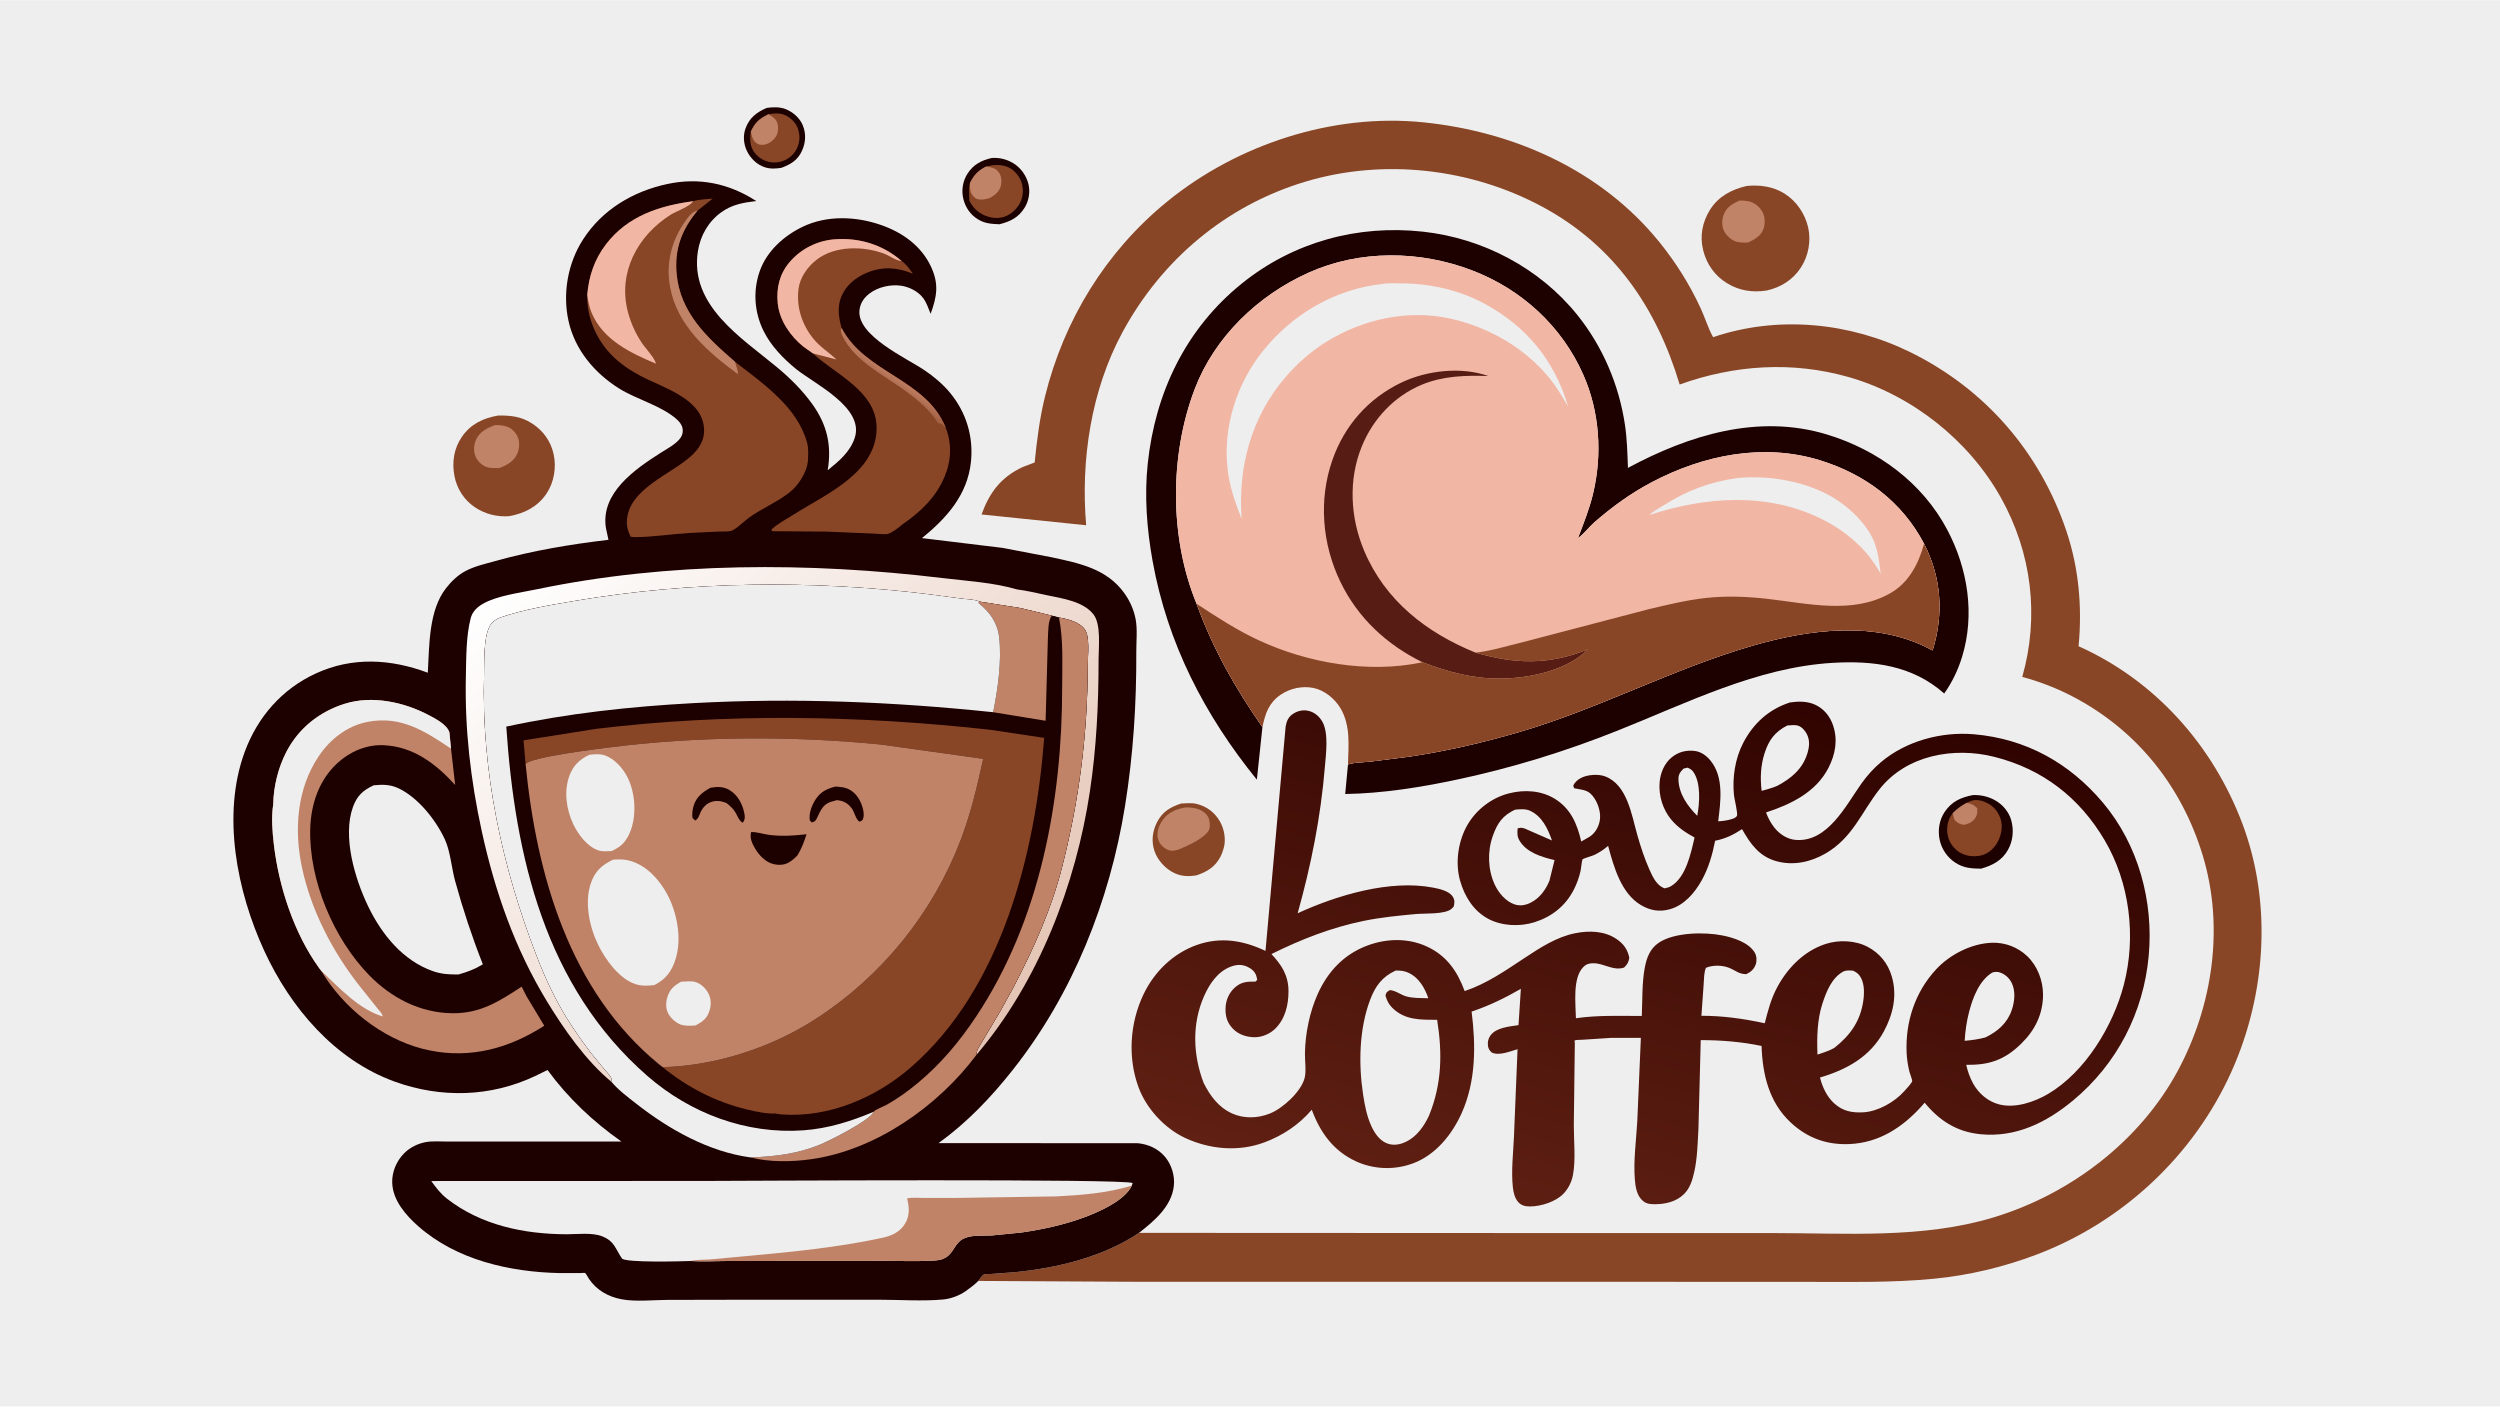 <svg version="1.1" xmlns="http://www.w3.org/2000/svg" style="display: block;" viewBox="0 0 2048 1152" width="1820" height="1024">
<defs>
	<linearGradient id="Gradient1" gradientUnits="userSpaceOnUse" x1="1419.63" y1="544.697" x2="1286.98" y2="1019.39">
		<stop class="stop0" offset="0" stop-opacity="1" stop-color="rgb(47,3,0)"/>
		<stop class="stop1" offset="1" stop-opacity="1" stop-color="rgb(96,32,19)"/>
	</linearGradient>
	<linearGradient id="Gradient2" gradientUnits="userSpaceOnUse" x1="747.536" y1="329.384" x2="752.029" y2="322.786">
		<stop class="stop0" offset="0" stop-opacity="1" stop-color="rgb(164,98,70)"/>
		<stop class="stop1" offset="1" stop-opacity="1" stop-color="rgb(186,120,93)"/>
	</linearGradient>
	<linearGradient id="Gradient3" gradientUnits="userSpaceOnUse" x1="828.527" y1="835.473" x2="456.849" y2="435.768">
		<stop class="stop0" offset="0" stop-opacity="1" stop-color="rgb(228,196,180)"/>
		<stop class="stop1" offset="1" stop-opacity="1" stop-color="rgb(255,255,255)"/>
	</linearGradient>
</defs>
<path transform="translate(0,0)" fill="rgb(238,238,238)" d="M -0 -0 L 2048 0 L 2048 1152 L -0 1152 L -0 -0 z"/>
<path transform="translate(0,0)" fill="rgb(29,0,0)" d="M 628.086 88.251 C 633.229 87.553 638.852 87.332 643.744 89.302 C 649.757 91.721 655.297 96.618 657.721 102.71 C 660.448 109.566 660.023 116.721 656.986 123.393 C 653.462 131.134 647.848 134.438 640.192 137.33 C 635.536 138.091 630.896 138.355 626.382 136.831 C 619.939 134.657 614.851 129.632 611.897 123.573 C 609.098 117.831 608.566 110.887 610.799 104.863 C 613.991 96.251 619.931 91.811 628.086 88.251 z"/>
<path transform="translate(0,0)" fill="rgb(136,70,38)" d="M 629.426 93.471 C 635.934 92.359 641.13 92.194 646.722 96.291 C 651.684 99.925 654.025 104.214 654.753 110.23 C 655.398 115.563 653.712 121.237 650.331 125.39 C 646.805 129.721 641.713 132.405 636.155 132.896 C 630.606 133.387 625.17 131.591 621 127.922 C 616.688 124.129 614.877 120.071 614.617 114.377 C 614.513 112.091 614.686 109.907 615.058 107.652 C 618.907 99.829 621.638 97.466 629.426 93.471 z"/>
<path transform="translate(0,0)" fill="rgb(192,131,103)" d="M 629.426 93.471 C 632.74 95.32 635.839 97.163 636.927 101.112 C 637.798 104.276 637.463 108.732 635.755 111.525 C 633.642 114.981 630.029 117.663 626.047 118.369 C 623.927 118.745 621.855 118.54 620.015 117.331 C 617.32 115.561 616.147 112.598 615.499 109.592 L 615.058 107.652 C 618.907 99.829 621.638 97.466 629.426 93.471 z"/>
<path transform="translate(0,0)" fill="rgb(29,0,0)" d="M 812.497 129.278 C 818.67 128.859 824.441 130.255 829.781 133.373 C 836.03 137.021 840.85 143.718 842.526 150.749 C 844.063 157.196 842.855 164.323 839.406 169.95 C 834.431 178.07 827.616 181.346 818.703 183.585 C 812.21 183.261 807.178 183.088 801.427 179.703 C 795.094 175.975 790.918 169.936 789.176 162.842 C 787.444 155.792 788.655 148.235 792.602 142.077 C 797.417 134.567 804 131.217 812.497 129.278 z"/>
<path transform="translate(0,0)" fill="rgb(136,70,38)" d="M 807.765 136.296 C 813.973 134.633 821.214 134.254 827.12 137.423 C 831.702 139.882 835.82 145.219 837.123 150.224 C 838.683 156.219 838.01 162.372 834.702 167.649 C 831.801 172.277 826.906 176.449 821.5 177.79 C 815.018 179.398 808.181 177.785 802.694 174.197 C 798.57 171.501 796.432 168.531 794.085 164.279 C 793.99 159.705 793.298 154.264 794.552 149.85 C 798.027 143.029 800.914 139.885 807.765 136.296 z"/>
<path transform="translate(0,0)" fill="rgb(192,131,103)" d="M 807.765 136.296 C 811.952 136.959 815.648 137.313 818.267 141.084 C 820.509 144.311 820.787 148.753 819.777 152.5 C 818.664 156.629 814.844 160.022 811.128 161.848 C 808.372 163.202 803.223 163.885 800.286 162.826 C 798.204 162.076 796.013 159.465 795.326 157.41 C 794.556 155.105 794.629 152.267 794.552 149.85 C 798.027 143.029 800.914 139.885 807.765 136.296 z"/>
<path transform="translate(0,0)" fill="rgb(136,70,38)" d="M 967.506 658.121 C 971.599 657.905 976.099 657.441 980.114 658.385 C 988.288 660.306 994.822 665.143 999.13 672.356 C 1002.8 678.503 1004.52 687.439 1002.51 694.469 C 1001.82 696.917 1000.99 699.39 999.816 701.656 C 995.49 710.039 988.625 714.176 979.899 717.028 C 973.553 717.953 967.894 717.857 962 715.072 C 954.812 711.675 948.314 704.642 945.75 697.073 C 943.047 689.093 944.039 680.924 947.795 673.509 C 952.202 664.81 958.615 661.084 967.506 658.121 z"/>
<path transform="translate(0,0)" fill="rgb(192,131,103)" d="M 970.919 661.315 C 973.703 661.213 976.787 661.478 979.5 662.096 C 983.521 663.012 987.733 665.397 989.694 669.152 C 991.009 671.671 991.569 676.504 990.575 679.205 C 988.029 686.121 972.509 692.87 966.262 695.484 L 964.828 695.988 C 961.035 697.016 958.566 697.274 955.028 695.158 C 951.803 693.229 949.343 690.271 948.511 686.561 C 947.392 681.567 949.367 676.258 952.139 672.153 C 956.735 665.349 963.124 662.782 970.919 661.315 z"/>
<path transform="translate(0,0)" fill="rgb(29,0,0)" d="M 1616.06 651.206 C 1622.17 650.91 1628.43 652.268 1633.81 655.138 C 1640.21 658.548 1645.61 664.69 1647.58 671.748 C 1649.85 679.844 1649.09 688.711 1644.91 696.102 C 1639.97 704.855 1632.19 708.811 1622.88 711.475 C 1615.01 711.392 1608.65 711.009 1601.82 706.571 C 1595.28 702.32 1590.59 695.504 1588.98 687.878 C 1587.33 680.075 1588.57 671.698 1593.07 665 C 1598.8 656.452 1606.28 653.137 1616.06 651.206 z"/>
<path transform="translate(0,0)" fill="rgb(136,70,38)" d="M 1611.24 657.506 C 1612.78 656.73 1614.37 655.975 1616.05 655.55 C 1620.59 654.399 1626.4 656.582 1630.22 659.036 C 1634.94 662.075 1638.32 667.411 1639.41 672.88 C 1640.68 679.25 1638.73 686.515 1635.11 691.834 C 1632.18 696.153 1627.58 699.742 1622.39 700.775 C 1617.56 701.737 1612.21 701.393 1607.73 699.345 L 1607.15 699.085 C 1602.36 696.894 1598.27 692.196 1596.45 687.271 C 1594.37 681.628 1594.72 674.679 1597.5 669.309 L 1599.66 666.009 C 1603.3 662.399 1606.71 659.899 1611.24 657.506 z"/>
<path transform="translate(0,0)" fill="rgb(192,131,103)" d="M 1611.24 657.506 C 1615.38 658.68 1616.7 658.832 1619.77 662 C 1619.91 665.956 1619.68 668.586 1616.78 671.658 C 1614.66 673.912 1611.9 674.79 1609 675.573 C 1604.96 674.867 1604.03 674.34 1601.07 671.5 L 1599.66 666.009 C 1603.3 662.399 1606.71 659.899 1611.24 657.506 z"/>
<path transform="translate(0,0)" fill="rgb(136,70,38)" d="M 407.832 340.292 C 417.996 340.063 426.738 340.944 435.578 346.566 C 444.976 352.543 451.329 361.373 453.618 372.293 C 455.876 383.068 453.833 395.148 447.656 404.283 C 440.372 415.056 429.654 420.417 417.201 422.708 C 407.114 423.474 397.218 420.969 388.829 415.265 C 380.089 409.322 374.261 400.169 372.278 389.804 C 370.131 378.588 371.783 367.236 378.383 357.703 C 385.669 347.179 395.635 342.494 407.832 340.292 z"/>
<path transform="translate(0,0)" fill="rgb(192,131,103)" d="M 405.288 348.136 C 408.818 347.907 413.063 348.352 416.332 349.788 C 419.907 351.359 422.958 354.816 424.338 358.439 C 425.843 362.393 425.432 367.654 423.732 371.5 C 420.863 377.987 415.312 380.918 408.978 383.296 C 405.666 383.269 401.711 383.527 398.56 382.408 C 394.393 380.928 391.043 377.424 389.415 373.365 C 387.754 369.226 388.197 364.158 389.958 360.103 C 392.82 353.511 398.985 350.591 405.288 348.136 z"/>
<path transform="translate(0,0)" fill="rgb(136,70,38)" d="M 1431.02 152.168 C 1441.86 151.178 1452.5 152.592 1461.88 158.458 C 1471.74 164.621 1478.77 175.124 1481.29 186.394 C 1483.73 197.343 1481.42 209.625 1475.32 218.992 C 1468.7 229.158 1458.8 235.332 1447.09 237.882 C 1435.81 239.581 1425.28 238.103 1415.36 232.232 C 1404.91 226.054 1398.11 216.453 1395.21 204.757 C 1392.36 193.246 1394.56 181.773 1400.82 171.736 C 1407.75 160.63 1418.61 155.031 1431.02 152.168 z"/>
<path transform="translate(0,0)" fill="rgb(192,131,103)" d="M 1425.02 164.118 C 1427.76 164.093 1430.85 164.316 1433.5 165.031 C 1437.87 166.21 1441.92 169.745 1443.92 173.742 C 1446.05 177.989 1446.17 183.199 1444.54 187.646 C 1442.47 193.269 1437.13 196.162 1432.02 198.518 C 1429.02 198.692 1425.42 198.665 1422.5 197.863 C 1418.39 196.732 1414.21 192.808 1412.31 189.049 C 1410.39 185.239 1410.53 179.838 1411.98 175.884 C 1414.33 169.483 1419.16 166.827 1425.02 164.118 z"/>
<path transform="translate(0,0)" fill="rgb(29,0,0)" d="M 1034.18 595.479 L 1029.62 638.572 C 986.718 585.64 956.36 526.824 944.195 459.377 C 939.495 433.316 937.422 406.151 940.218 379.733 C 946.384 321.481 971.369 269.07 1017.5 231.966 C 1059.74 197.993 1112.24 183.752 1165.85 189.658 C 1214.72 195.042 1261.33 219.482 1292.24 257.995 C 1312.94 283.787 1326.23 315.019 1331.13 347.679 C 1332.89 359.362 1333.18 371.353 1333.62 383.145 C 1383.6 356.322 1440.24 338.655 1496.66 355.799 C 1538.15 368.405 1574.76 395.175 1595.24 433.939 C 1612.03 465.737 1618.02 503.216 1607.31 538.031 C 1603.98 548.835 1599.2 558.757 1592.69 567.991 C 1566.71 544.914 1534.63 540.884 1501.12 542.878 C 1439.39 546.552 1381.55 575.899 1325.04 598.407 C 1281.93 615.579 1238.91 628.853 1193.58 638.49 C 1163.75 644.83 1132.54 649.837 1101.99 650.308 L 1104.27 626.11 L 1105.16 625.858 C 1110.41 624.241 1116.56 624.408 1122.04 623.83 L 1154.4 619.713 C 1185.25 615.11 1215.21 608.129 1245.11 599.363 C 1310.34 580.237 1370.79 547.499 1436.06 528.69 C 1483.47 515.028 1538.19 507.843 1583.19 532.704 C 1592.43 502.56 1590.48 473.483 1576.19 445.247 C 1558.14 410.835 1528.05 388.51 1491.38 377.064 C 1444.66 362.482 1395.35 372.617 1353 394.937 C 1335.8 404 1320.72 415.044 1306.07 427.743 C 1301.66 431.57 1297.4 437.528 1292.7 440.637 C 1297.3 428.657 1302.07 416.756 1305.05 404.245 C 1312.74 372.034 1310.48 337.203 1297 306.76 C 1279.37 266.922 1246.39 236.801 1205.83 221.316 C 1163.1 205.003 1114.16 204.356 1072.11 223.18 C 1030.59 241.763 994.956 275.833 978.654 318.74 C 958.051 372.967 957.99 440.528 980.22 494.437 C 993.727 531.563 1011.71 563.193 1034.18 595.479 z"/>
<path transform="translate(0,0)" fill="rgb(136,70,38)" d="M 933.081 1009.82 L 1307.76 1010 L 1451.56 1009.98 C 1511.73 1009.99 1574.76 1014.79 1633 997.189 C 1695.6 978.27 1752.83 935.065 1784.07 877 C 1812.73 823.718 1822.23 759.204 1804.5 700.707 C 1787.52 644.678 1751.59 599.102 1699.64 571.332 C 1686.25 564.174 1671.31 558.318 1656.64 554.384 C 1670.81 504.544 1664.37 452.673 1639.08 407.44 C 1612.78 360.367 1565.91 323.335 1514 308.636 C 1468.04 295.621 1420.69 298.784 1375.97 314.847 C 1357.09 251.934 1322.41 201.016 1263.56 169.274 C 1204.96 137.663 1133.49 129.483 1069.5 148.639 C 1004.43 168.117 951.595 212.601 919.431 272.216 C 893.826 319.676 885.22 376.8 889.786 430.147 L 804.082 421.309 C 810.607 403.267 819.996 390.759 837.78 382.448 L 847.594 378.718 C 849.438 360.435 851.67 342.508 856.09 324.618 C 871.594 261.863 905.915 205.928 956.138 164.996 C 1013.7 118.086 1091.83 92.462 1166.11 100.076 C 1240.4 107.69 1311.86 139.368 1359.58 198.45 C 1373 215.07 1384.06 232.794 1393.07 252.152 C 1396.68 259.91 1399.25 268.672 1403.38 276.075 C 1456.4 258.113 1515.21 263.824 1565.38 288.595 C 1626.39 318.716 1671.12 370.404 1692.79 434.903 C 1703 465.288 1705.83 497.449 1702.76 529.265 C 1765.33 557.244 1812.32 609.968 1836.61 673.691 C 1861.55 739.093 1856.48 814.379 1828 877.759 C 1797.13 946.467 1738.86 1000.92 1668.35 1027.62 C 1641.46 1037.81 1612.99 1044.62 1584.34 1047.4 C 1548.92 1050.83 1513.02 1049.97 1477.47 1049.96 L 1336.73 1049.93 L 933.273 1049.92 L 801.416 1049.2 C 802.265 1047.96 804.786 1044.49 806 1043.89 C 806.903 1043.44 810.505 1043.59 811.656 1043.52 L 831.605 1042.01 C 866.181 1038.59 903.923 1029.52 933.081 1009.82 z"/>
<path transform="translate(0,0)" fill="url(#Gradient1)" d="M 1466.38 575.298 C 1473.37 574.31 1480.47 574.171 1487.03 577.193 C 1494.14 580.47 1499.11 586.62 1501.61 593.963 C 1505.67 605.887 1503.59 617.616 1497.98 628.68 C 1487.81 648.763 1467.18 658.769 1446.74 665.406 C 1448.27 669.751 1450.82 674.439 1453.7 678.01 C 1458.01 683.339 1464.17 687.374 1471.11 687.919 C 1497.21 689.968 1512.21 659.629 1524.72 641.973 C 1529.35 635.431 1534.64 629.492 1540.76 624.307 C 1561.46 606.774 1590.54 599.055 1617.31 601.393 C 1659.78 605.103 1695.41 624.959 1722.76 657.459 C 1751.79 691.964 1764.28 738.274 1760.24 782.762 C 1756.01 829.25 1734.26 871.538 1698.19 901.416 C 1676.35 919.51 1651.41 931.83 1622.41 929.008 C 1603.06 927.124 1588.81 917.973 1576.68 903.2 L 1574.16 906.082 C 1558.37 923.507 1539.35 935.995 1515.16 937.073 C 1496.55 937.901 1480.64 932.166 1466.98 919.445 C 1449.19 902.86 1443.87 880.152 1443.07 856.703 C 1426.32 853.222 1410.29 851.986 1393.24 851.908 L 1391.36 924.447 C 1390.72 936.065 1390.48 948.8 1387.88 960.141 C 1386.39 966.665 1384.45 973.141 1379.61 977.992 C 1373.13 984.473 1363.7 986.504 1354.82 986.34 C 1350.39 986.258 1347.75 985.752 1344.6 982.392 C 1340.52 978.032 1339.64 971.141 1339.21 965.415 C 1338.08 950.09 1340.41 933.562 1341.27 918.18 L 1344.2 850.081 L 1319.73 850.086 L 1296.55 851.608 C 1295.27 851.716 1291.1 851.64 1290.1 852.172 C 1289.5 852.497 1290.1 853.546 1290.1 854.233 L 1289.27 921.534 C 1289.23 934.495 1290.97 950.112 1288.5 962.779 C 1287.42 968.334 1284.61 973.848 1280.66 977.902 C 1274.43 984.298 1262.39 988.154 1253.56 988.187 C 1249.92 988.201 1246.59 987.608 1243.97 984.868 C 1240.94 981.699 1239.79 976.72 1239.33 972.5 C 1237.88 959.159 1239.63 944.491 1240.23 931.085 L 1243.17 859.367 C 1237.17 861.057 1227.86 865.076 1222 862.039 C 1220.23 860.416 1219.27 859.035 1218.94 856.598 C 1218.51 853.441 1219.19 850.509 1221.11 847.953 C 1225.93 841.531 1236.62 840.763 1243.97 839.654 L 1245.89 809.914 C 1232.75 817.464 1219.92 823.743 1205.54 828.561 C 1209.06 856.28 1209.1 885.502 1197.51 911.47 C 1189.63 929.135 1176.24 945.875 1157.66 952.838 C 1142.39 958.562 1125.31 957.983 1110.5 951.078 C 1092.24 942.565 1081.38 927.425 1074.61 908.943 C 1064.23 921.214 1050.71 930.151 1035.7 935.728 C 1014.7 943.535 991.294 941.491 971.105 932.176 C 954.145 924.35 939.043 907.988 932.623 890.408 C 923.724 866.039 925.573 838.111 936.594 814.772 C 945.439 796.041 961.023 780.767 980.689 773.889 C 1000.1 767.101 1018.6 770.229 1036.69 778.848 L 1053.21 594.842 C 1054.05 590.404 1055.47 587.084 1059.44 584.53 C 1063.26 582.072 1067.72 581.128 1072.19 582.247 C 1077.05 583.465 1080.9 586.839 1083.31 591.146 C 1088.58 600.553 1086.19 617.768 1085.33 628.205 C 1081.95 669.081 1074.09 708.509 1063.04 747.996 C 1095.18 733.258 1138.6 720.184 1174 726.997 C 1179.1 727.979 1187.21 729.73 1190.16 734.5 C 1191.89 737.296 1191.58 739.49 1190.89 742.5 C 1190.28 743.222 1189.68 743.849 1188.96 744.463 C 1183.6 749.029 1167.25 747.966 1159.73 748.654 C 1145.56 749.951 1131.18 751.371 1117.22 754.234 C 1090.43 759.733 1066 769.321 1041.55 781.426 C 1049.93 790.289 1055.47 798.954 1055.54 811.677 C 1055.59 822.916 1052.86 834.629 1044.52 842.715 C 1040.15 846.951 1033.64 849.669 1027.52 849.553 C 1020.97 849.429 1014.5 847.331 1009.9 842.5 C 1005.29 837.665 1003.77 832.489 1003.95 825.885 C 1004.11 819.577 1006.58 813.56 1011.2 809.21 C 1016.49 804.235 1021.48 803.863 1028.5 803.995 L 1029.95 802.5 L 1029.16 799.278 C 1028.08 795.848 1025.29 793.485 1022.14 791.975 C 1017.3 789.662 1012.81 789.96 1007.92 791.872 C 997.427 795.968 990.847 805.856 986.442 815.741 C 976.277 838.553 977.272 864.039 986.027 887.013 C 991.399 897.641 998.198 906.972 1009.39 912.026 C 1019.07 916.395 1030.31 915.989 1040.12 912.136 C 1050.78 907.946 1065.61 894.377 1068.68 883.247 C 1070.24 877.576 1068.93 869.001 1069.01 863 C 1069.2 846.877 1072.84 828.842 1079.48 814.111 C 1087.78 795.691 1100.93 781.623 1120.16 774.443 C 1135.87 768.581 1153.43 768.135 1168.85 775.227 C 1185.06 782.689 1193.86 795.524 1199.85 811.747 C 1218.09 805.601 1232.81 795.257 1248.75 784.748 C 1261.65 776.246 1275.09 767.375 1290.51 764.329 C 1301.95 762.069 1314.48 762.39 1324.38 769.191 C 1330.13 773.143 1333.37 777.662 1334.72 784.5 C 1334.04 788.239 1333.17 789.881 1330.41 792.5 C 1321.62 795.412 1314.27 789.047 1305.44 788.944 C 1302.01 788.904 1299.51 789.606 1297.07 792.041 C 1288.11 800.985 1290.78 822.021 1290.99 834.002 C 1308.57 831.398 1327.23 832.13 1344.95 832.142 C 1345.53 819.29 1345.03 805.272 1347.39 792.683 C 1348.93 784.472 1351.66 776.99 1358.88 772.138 C 1371.61 763.583 1396.33 763.238 1411.03 766.178 C 1420 767.972 1432.62 771.895 1437.56 780.38 C 1439.11 783.058 1439.3 786.993 1438.3 789.867 C 1436.89 793.871 1434.22 796.16 1430.5 797.912 C 1424.11 797.734 1422.1 794.971 1416.44 792.698 C 1410.77 790.422 1403.13 790.319 1397.5 792.688 C 1395.83 796.631 1395.95 801.752 1395.64 806.005 L 1393.81 831.981 C 1411.51 831.954 1428.42 834.395 1445.68 838.111 C 1448.03 828.951 1450.48 819.395 1454.71 810.909 C 1463.17 793.951 1477.14 779.142 1495.5 773.157 C 1506.32 769.63 1519.89 770.166 1530.01 775.524 C 1539.85 780.725 1546.54 788.964 1549.7 799.625 C 1554.36 815.336 1550.85 830.75 1543.21 844.877 C 1531.99 865.632 1512.73 876.152 1490.93 882.567 C 1492.95 890.425 1496.48 898.182 1502.58 903.735 C 1509.68 910.192 1517.22 911.561 1526.47 911.057 C 1538.39 910.408 1552 902.708 1559.94 893.805 C 1561.31 892.272 1566.02 887.312 1566.45 885.545 C 1566.68 884.573 1564.62 879.513 1564.25 878 C 1563.01 872.964 1562.12 867.586 1561.9 862.414 C 1560.8 837.099 1568.69 812.763 1586.02 794 C 1597.29 781.784 1615.17 772.672 1631.91 772.161 C 1642.66 771.833 1653.11 775.823 1660.86 783.304 C 1669.07 791.227 1673.64 803.154 1673.65 814.53 C 1673.66 830.631 1667.09 843.772 1655.77 854.855 C 1642.08 868.266 1629.54 872.409 1610.72 872.178 C 1611.93 877.438 1613.73 882.695 1616.36 887.426 C 1620.9 895.606 1628.3 902.02 1637.39 904.5 C 1650.51 908.078 1666.41 902.701 1677.75 896.028 C 1708.25 878.078 1731.11 840.127 1739.85 806.574 C 1750.1 767.214 1744.77 723.052 1723.99 687.938 C 1703.33 653.038 1673.18 629.82 1633.74 619.863 C 1600.58 611.492 1561.57 618.409 1539.58 646.544 C 1524.75 665.514 1517.77 686.009 1495.65 698.932 C 1483.45 706.056 1469.19 709.175 1455.39 705.396 C 1441.12 701.49 1433.96 691.225 1427.09 679.088 C 1419.81 683.814 1413.63 686.876 1405.03 688.605 C 1402.86 699.763 1399.63 711.012 1394.07 720.977 C 1388.28 731.362 1379.63 741.533 1367.77 744.765 C 1359.32 747.066 1351.81 745.757 1344.27 741.305 C 1327.95 731.674 1321.98 709.791 1317.37 692.779 C 1313.89 695.807 1310.22 698.187 1306.08 700.238 C 1304.32 701.111 1297.24 702.944 1296.39 703.886 C 1295.88 704.457 1295.2 711.489 1294.85 713.057 C 1293.63 718.548 1291.8 723.77 1289.22 728.771 C 1282.32 742.136 1271.21 750.884 1256.92 755.388 C 1245.05 759.129 1230.18 758.482 1219.13 752.543 C 1207.1 746.082 1199.84 734.329 1196.16 721.507 C 1191.9 706.709 1194.49 688.846 1202.13 675.616 C 1209.46 662.939 1222.05 653.359 1236.23 649.764 C 1248.78 646.583 1262.56 647.355 1273.79 654.291 C 1286.83 662.345 1292.06 674.984 1295.35 689.244 L 1302.06 685.399 C 1306.5 682.601 1309.34 677.791 1310.43 672.698 C 1311.72 666.658 1309.62 659.202 1306.33 654.11 C 1301.45 646.564 1297.51 647.299 1289.5 645.577 L 1288.83 643.5 C 1289.95 640.749 1292.5 638.538 1295.11 637.17 C 1300.42 634.39 1309.24 633.786 1314.77 635.827 C 1333.04 642.571 1336.63 667.532 1341.27 683.837 C 1344.02 693.516 1347.13 703.078 1351.24 712.274 C 1353.92 718.244 1357.02 725.103 1363.5 727.589 C 1365.25 727.244 1367.12 726.847 1368.68 725.935 C 1381.18 718.614 1385.18 698.929 1388.17 685.946 C 1381.22 682.189 1374.45 677.658 1369.32 671.58 C 1362.16 663.097 1358.64 651.66 1359.56 640.628 C 1360.2 633.014 1363.41 625.23 1369.47 620.284 C 1374.9 615.853 1381.14 614.233 1388.08 615.003 C 1393.5 615.604 1398.02 618.924 1401.36 623.083 C 1412.4 636.814 1409.51 656.493 1407.54 672.694 C 1411.46 672.426 1415.14 671.998 1418.89 670.77 C 1420.32 670.304 1422.37 669.557 1422.96 668 C 1423.68 666.112 1420.78 654.144 1420.5 651.522 C 1418.98 637.173 1421.33 621.346 1428 608.516 C 1436.33 592.479 1449.04 580.854 1466.38 575.298 z"/>
<path transform="translate(0,0)" fill="rgb(238,238,238)" d="M 1379.16 629.5 L 1382.5 628.718 C 1384.84 629.862 1385.9 630.315 1387.37 632.482 C 1393.45 641.443 1392.37 657.909 1390.38 668.18 C 1382.41 660.186 1375.24 650.088 1374.98 638.292 C 1374.9 634.194 1376.45 632.243 1379.16 629.5 z"/>
<path transform="translate(0,0)" fill="rgb(238,238,238)" d="M 1464.21 594.143 L 1464.76 594.111 C 1467.24 594.005 1470.23 593.585 1472.63 594.217 C 1475.73 595.03 1478.5 598.117 1479.98 600.861 C 1482.88 606.24 1482.26 611.731 1480.5 617.366 C 1476.59 629.887 1467.21 637.625 1456.03 643.57 C 1451.97 645.429 1447.4 646.484 1443.12 647.751 C 1441.89 637.249 1442.28 626.994 1445.55 616.859 C 1449.03 606.04 1453.96 599.38 1464.21 594.143 z"/>
<path transform="translate(0,0)" fill="rgb(238,238,238)" d="M 1632.22 796.5 C 1634.43 795.922 1636.23 795.79 1638.43 796.54 C 1642.61 797.96 1646.03 801.11 1647.97 805.038 C 1651.27 811.727 1650.42 820.121 1648.13 827.012 C 1644.5 837.913 1636.56 844.791 1626.47 849.701 C 1620.77 851.275 1615.33 851.96 1609.46 852.497 C 1609.88 844.696 1611.1 836.47 1613.05 828.909 C 1616.05 817.276 1621.41 802.911 1632.22 796.5 z"/>
<path transform="translate(0,0)" fill="rgb(238,238,238)" d="M 1510.49 795.5 C 1513.05 794.569 1515.34 794.855 1518 795.033 C 1519.97 795.977 1521.67 796.937 1523.05 798.664 C 1527.38 804.071 1527.36 812.467 1526.51 818.991 C 1524.27 836.099 1515.75 848.078 1502.54 858.376 C 1498.25 860.788 1493.52 862.215 1488.88 863.796 C 1488.32 849.984 1488.62 835.105 1492.97 821.87 C 1496.2 812.021 1500.74 800.453 1510.49 795.5 z"/>
<path transform="translate(0,0)" fill="rgb(238,238,238)" d="M 1241.05 663.164 C 1244.97 662.727 1249.71 662.317 1253.38 664.006 C 1263.27 668.567 1267.97 678.67 1271.37 688.364 L 1251.65 679.745 C 1248.6 678.288 1246.44 677.374 1243.24 678.5 C 1242.95 682.058 1242.78 685.08 1244.64 688.264 C 1250.51 698.356 1262.89 701.881 1273.49 704.469 L 1269.25 721.523 C 1266.19 728.745 1261.55 735.304 1254.5 739.028 C 1250.03 741.394 1245.49 742.335 1240.6 740.68 C 1233.46 738.261 1227.67 731.321 1224.57 724.701 C 1218.78 712.359 1218.37 697.318 1222.95 684.5 C 1226.71 673.997 1230.97 667.972 1241.05 663.164 z"/>
<path transform="translate(0,0)" fill="rgb(238,238,238)" d="M 1143.34 794.93 C 1147.47 794.842 1150.76 795.19 1154.5 797.071 C 1162.59 801.142 1167.26 809.392 1170.09 817.622 C 1164.3 817.43 1157.67 817.685 1152.08 816.123 C 1147.48 814.837 1143.24 811.19 1138.5 810.963 C 1136.02 812.689 1135.59 812.599 1134.99 815.5 C 1136.12 819.492 1137.65 822.603 1140.64 825.553 C 1150.99 835.771 1163.89 835.212 1177.3 835.307 C 1181.68 862.64 1181.2 887.914 1170.66 913.723 C 1166.73 922.245 1160.65 930.924 1151.99 935.106 C 1146.81 937.608 1141.37 938.617 1135.89 936.37 C 1129.92 933.922 1125.97 927.944 1123.39 922.305 C 1119.6 914.035 1117.91 904.857 1116.57 895.921 C 1112.84 871.143 1113.46 842.448 1122.46 818.781 C 1126.7 807.61 1132.36 799.924 1143.34 794.93 z"/>
<path transform="translate(0,0)" fill="rgb(241,182,164)" d="M 980.22 494.437 C 957.99 440.528 958.051 372.967 978.654 318.74 C 994.956 275.833 1030.59 241.763 1072.11 223.18 C 1114.16 204.356 1163.1 205.003 1205.83 221.316 C 1246.39 236.801 1279.37 266.922 1297 306.76 C 1310.48 337.203 1312.74 372.034 1305.05 404.245 C 1302.07 416.756 1297.3 428.657 1292.7 440.637 C 1297.4 437.528 1301.66 431.57 1306.07 427.743 C 1320.72 415.044 1335.8 404 1353 394.937 C 1395.35 372.617 1444.66 362.482 1491.38 377.064 C 1528.05 388.51 1558.14 410.835 1576.19 445.247 C 1590.48 473.483 1592.43 502.56 1583.19 532.704 C 1538.19 507.843 1483.47 515.028 1436.06 528.69 C 1370.79 547.499 1310.34 580.237 1245.11 599.363 C 1215.21 608.129 1185.25 615.11 1154.4 619.713 L 1122.04 623.83 C 1116.56 624.408 1110.41 624.241 1105.16 625.858 L 1104.27 626.11 C 1104.87 610.567 1106.44 593.728 1098.01 579.796 C 1093.33 572.065 1084.96 565.231 1075.95 563.385 C 1066.84 561.52 1056.61 563.757 1049 569.011 C 1039.33 575.684 1036.37 584.568 1034.18 595.479 C 1011.71 563.193 993.727 531.563 980.22 494.437 z"/>
<path transform="translate(0,0)" fill="rgb(238,238,238)" d="M 1424 391.381 C 1452.72 388.812 1487.32 395.418 1510.49 413.446 C 1520.72 421.407 1531.03 432.359 1535.65 444.598 C 1538.7 452.679 1539.61 461.324 1540.67 469.839 C 1530.66 452.12 1517.41 439.428 1500 429.117 L 1493.23 425.5 C 1448.4 402.876 1397.62 406.547 1351.24 421.749 C 1354.12 418.704 1359.25 416.085 1362.82 413.821 C 1382.1 401.607 1401.28 394.371 1424 391.381 z"/>
<path transform="translate(0,0)" fill="rgb(87,29,21)" d="M 1165.25 542.358 C 1135.94 527.943 1112.4 506.178 1098.08 476.556 C 1083.08 445.544 1080.07 409.419 1091.49 376.729 C 1101.37 348.443 1120.91 326.227 1148.01 313.261 C 1168.94 303.248 1197.13 300.067 1219.2 307.9 C 1200.62 307.305 1182.3 307.732 1164.82 314.973 C 1142.21 324.334 1124.84 342.906 1115.64 365.417 C 1104.42 392.849 1106.12 424 1117.53 451.073 C 1134.77 491.955 1168.53 518.16 1208.75 534.502 C 1241.62 544.006 1268.74 544.708 1300.78 531.83 C 1284.04 548.983 1253.08 555.457 1230 555.739 C 1206.89 556.021 1186.57 550.464 1165.25 542.358 z"/>
<path transform="translate(0,0)" fill="rgb(238,238,238)" d="M 1132.84 232.39 C 1137.49 231.577 1143.05 232.032 1147.83 232.03 C 1171 232.016 1194.94 237.298 1215.39 248.26 C 1250.48 267.067 1273.2 294.822 1284.67 332.939 L 1278.11 322.089 C 1258.8 290.703 1225.04 269.418 1189.5 261.171 C 1153.85 252.898 1116.72 261.132 1086.03 280.163 C 1073.61 287.943 1062.58 297.757 1053.03 308.876 C 1024.9 341.639 1013.98 382.734 1017.17 425.143 C 1011.8 411.188 1007.27 398.934 1005.6 383.946 C 1001.77 349.518 1013.17 313.831 1034.88 287 C 1059.4 256.698 1093.94 236.646 1132.84 232.39 z"/>
<path transform="translate(0,0)" fill="rgb(136,70,38)" d="M 1576.19 445.247 C 1590.48 473.483 1592.43 502.56 1583.19 532.704 C 1538.19 507.843 1483.47 515.028 1436.06 528.69 C 1370.79 547.499 1310.34 580.237 1245.11 599.363 C 1215.21 608.129 1185.25 615.11 1154.4 619.713 L 1122.04 623.83 C 1116.56 624.408 1110.41 624.241 1105.16 625.858 L 1104.27 626.11 C 1104.87 610.567 1106.44 593.728 1098.01 579.796 C 1093.33 572.065 1084.96 565.231 1075.95 563.385 C 1066.84 561.52 1056.61 563.757 1049 569.011 C 1039.33 575.684 1036.37 584.568 1034.18 595.479 C 1011.71 563.193 993.727 531.563 980.22 494.437 C 996.697 505.333 1013.44 516.183 1031.41 524.494 C 1071.2 542.905 1120.49 551.606 1163.9 542.645 L 1165.25 542.358 C 1186.57 550.464 1206.89 556.021 1230 555.739 C 1253.08 555.457 1284.04 548.983 1300.78 531.83 C 1268.74 544.708 1241.62 544.006 1208.75 534.502 C 1221.41 533.148 1234.52 529.046 1246.89 526.078 L 1351.07 498.793 C 1366.66 495.132 1382.06 491.38 1398.02 489.652 C 1414.52 487.864 1431.44 488.578 1447.9 490.444 C 1480.91 494.185 1517.53 503.335 1548.37 485.919 C 1563.67 477.28 1571.76 461.655 1576.19 445.247 z"/>
<path transform="translate(0,0)" fill="rgb(29,0,0)" d="M 801.416 1049.2 C 798.296 1052.31 794.612 1055.11 790.996 1057.63 C 785.793 1061.25 778.837 1063.84 772.51 1064.41 C 755.48 1065.92 737.159 1064.61 720.032 1064.59 L 613.643 1064.59 L 546.522 1064.73 C 534.787 1064.81 520.659 1066.37 509.211 1064.22 C 498.194 1062.15 488.717 1056.76 482.412 1047.4 C 481.816 1046.52 480.022 1043.11 479.346 1042.7 C 478.979 1042.47 475.759 1042.75 475.15 1042.76 L 458.121 1042.76 C 417.383 1041.84 373.946 1032.02 342.651 1004.4 C 332.429 995.381 321.876 983.269 321.307 969 C 320.946 959.963 324.823 950.876 331.173 944.519 C 335.875 939.811 342.471 936.59 349.008 935.441 C 354.39 934.495 360.51 935.009 365.97 934.997 L 398.707 935.007 L 509.074 935.007 C 485.718 918.549 465.471 899.493 448.528 876.396 L 438.337 881.384 C 401.816 898.648 361.144 899.625 323.276 885.895 C 274.105 868.067 237.898 825.265 216.5 778.805 C 194.137 730.251 181.465 667.313 200.497 615.743 C 211.033 587.194 230.999 564.259 258.837 551.501 C 288.784 537.775 320.136 539.632 350.462 550.955 C 351.76 528.533 351.102 499.82 365.5 481.543 C 369.807 476.075 374.935 471.112 381.094 467.787 C 388.691 463.686 397.746 461.704 406.047 459.385 C 436.387 450.911 467.213 445.789 498.448 442.074 L 496.335 432.226 C 492.006 403.614 520.079 384.344 540.766 371.106 C 545.868 367.841 554.266 363.492 557.596 358.378 C 559.212 355.895 559.721 353.258 559.064 350.385 C 558.409 347.517 556.365 345.107 554.207 343.201 C 541.612 332.074 521.737 327.195 507.259 318.154 C 487.054 305.538 470.913 286.38 465.723 262.781 C 460.756 240.195 465.127 215.456 477.646 196.015 C 493.393 171.563 518.579 156.633 546.63 150.607 C 572.825 144.98 597.213 150.123 619.54 164.558 C 609.149 165.784 599.994 167.315 591.207 173.506 C 580.5 181.049 573.783 192.644 571.732 205.541 C 564.657 250.04 607.347 276.479 636.369 300.58 C 647.261 309.627 657.371 319.622 665.62 331.171 C 677.563 347.895 681.442 364.862 678.043 385.119 C 687.2 377.687 696.391 370.172 700.211 358.541 C 708.329 333.824 667.219 314.288 652.382 302.344 C 641.796 293.821 631.44 283.091 625.415 270.793 C 617.95 255.554 616.73 238.089 622.357 222.031 C 628.091 205.667 642.054 193.124 657.343 185.718 C 677.43 175.989 701.523 177.011 722.219 184.339 C 739.625 190.503 754.912 201.465 762.81 218.607 C 769.32 232.734 767.477 242.949 762.374 256.942 C 760.668 252.735 759.055 247.86 756.382 244.198 C 752.299 238.604 744.816 234.839 738.045 233.898 C 729.386 232.695 719.163 234.989 712.209 240.376 C 707.703 243.868 704.696 248.21 704.083 253.975 C 701.843 275.047 743.006 293.355 757.655 303.363 C 765.369 308.632 772.564 314.668 778.5 321.912 C 791.593 337.892 797.561 357.668 795.391 378.268 C 792.544 405.309 775.444 424.297 755.276 440.678 L 821.348 448.696 L 861.708 456.426 C 884.274 461.309 906.527 465.695 920.984 485.694 C 925.602 492.081 928.908 499.504 930.342 507.284 C 931.863 515.532 930.829 525.202 930.862 533.615 C 931.035 576.445 928.41 618.076 921.571 660.406 C 908.987 738.306 878.77 814.174 829.67 876.308 C 811.855 898.852 792.222 919.445 768.841 936.319 L 931.934 936.362 C 940.701 937.176 949.017 940.941 954.633 947.834 C 959.9 954.299 962.564 963.275 961.586 971.562 C 959.596 988.424 945.542 999.968 933.081 1009.82 C 903.923 1029.52 866.181 1038.59 831.605 1042.01 L 811.656 1043.52 C 810.505 1043.59 806.903 1043.44 806 1043.89 C 804.786 1044.49 802.265 1047.96 801.416 1049.2 z"/>
<path transform="translate(0,0)" fill="rgb(238,238,238)" d="M 306.12 643.18 C 312.788 642.46 319.316 642.464 325.557 645.23 C 342.085 652.554 357.034 671.492 364.464 687.561 C 368.944 697.249 369.928 711.01 372.847 721.608 C 379.227 744.778 386.725 767.462 395.546 789.822 C 389.086 793.787 382.883 796.121 375.635 798.135 C 368.305 798.238 361.845 797.936 354.812 795.487 C 329.95 786.829 312.592 765.2 301.508 742.158 C 290.721 719.732 280.348 685.107 289.193 660.778 C 292.491 651.706 297.511 647.166 306.12 643.18 z"/>
<path transform="translate(0,0)" fill="rgb(136,70,38)" d="M 665.916 289.339 L 658.102 283.821 C 647.439 275.264 638.573 262.306 637.132 248.5 C 635.823 235.953 638.541 224.305 646.863 214.554 C 656.304 203.493 669.864 196.835 684.358 195.85 C 704.385 194.489 723.487 200.514 738.623 213.696 C 742.511 216.29 745.118 220.398 747.862 224.11 C 735.416 218.852 723.225 217.912 710.44 223.171 C 701.218 226.964 692.928 233.509 689.149 242.978 C 685.755 251.479 687.079 259.755 689.319 268.332 C 708.622 305.521 758.41 310.26 774.592 349.885 C 779.97 363.334 779.29 377.461 773.645 390.723 C 766.461 407.597 754.123 419.133 739.313 429.423 C 736.466 431.844 730.744 436.41 727.13 437.236 C 724.302 437.882 719.099 437.061 716.071 436.991 L 677.022 435.345 L 632.547 435.023 L 631.981 433.604 C 637.047 428.93 644.034 425.175 649.869 421.526 C 668.425 409.92 689.741 399.863 704.623 383.52 C 713.608 373.651 718.827 361.427 718.028 348 C 716.355 319.924 684.67 306.524 666.663 290.029 L 665.916 289.339 z"/>
<path transform="translate(0,0)" fill="url(#Gradient2)" d="M 689.319 268.332 C 708.622 305.521 758.41 310.26 774.592 349.885 C 772.63 349.397 773.266 348.392 771.943 347.536 C 771.101 346.991 769.38 346.669 768.383 346.331 C 761.395 335.463 752.247 327.828 741.977 320.242 C 724.686 307.717 700.252 295.661 690.5 275.768 C 689.118 272.948 688.244 271.305 689.319 268.332 z"/>
<path transform="translate(0,0)" fill="rgb(241,182,164)" d="M 665.916 289.339 L 658.102 283.821 C 647.439 275.264 638.573 262.306 637.132 248.5 C 635.823 235.953 638.541 224.305 646.863 214.554 C 656.304 203.493 669.864 196.835 684.358 195.85 C 704.385 194.489 723.487 200.514 738.623 213.696 L 738.14 213.659 C 733.508 213.143 728.488 209.212 724.006 207.561 C 707.017 201.301 684.127 201.1 669.223 212.431 C 661.664 218.178 655.327 227.031 654.135 236.646 C 652.305 251.413 656.928 265.684 666.209 277.212 C 671.794 284.149 678.939 288.385 685.25 294.376 L 665.916 289.339 z"/>
<path transform="translate(0,0)" fill="url(#Gradient3)" d="M 500.823 886.029 C 480.161 869.057 461.771 842.76 447.917 819.937 C 421.668 776.697 405.399 729.964 394.643 680.713 C 385.56 639.123 380.683 597.019 381.625 554.438 C 381.961 539.226 381.735 521.011 385.596 506.26 C 387.055 500.686 391.112 496.983 396.018 494.245 C 407.679 487.736 426.405 485.38 439.5 482.644 C 547.547 460.068 662.843 460.282 772.094 473.405 C 791.831 475.776 814.039 477.056 833.095 482.7 C 841.259 483.744 849.299 485.68 857.343 487.393 C 870.02 490.093 887.365 492.364 895.762 503.156 C 902.16 511.378 899.963 529.901 899.963 540.087 C 899.964 576.29 898.256 612.154 892.878 648 C 881.367 724.729 850.593 804.351 800.041 863.854 C 799.762 860.193 802.294 857.054 804.077 854 L 820.05 827.152 L 830.504 808.117 C 846.58 777.286 861.011 745.132 869.725 711.367 C 884.043 655.888 890.975 601.307 891.106 544.019 C 891.123 536.45 892.893 521.959 888.802 515.766 C 884.656 509.49 874.454 506.883 867.514 505.735 L 861.753 504.226 L 835.732 497.943 L 802.199 492.651 C 798.547 490.833 792.983 490.932 788.92 490.398 L 760.268 486.621 C 664.731 474.868 565.651 475.972 470.761 492.147 C 450.679 495.57 429.584 498.998 410.282 505.6 C 406.268 506.972 402.647 509.717 400.797 513.621 C 396.126 523.479 396.859 541.416 396.546 552.312 C 394.27 631.63 411.323 710.319 440.012 784 C 446.642 801.029 454.786 818.55 464.441 834.07 C 470.358 843.582 477.278 853.397 484.06 862.35 L 495.552 876.325 C 497.074 878.123 499.964 880.978 500.792 883.078 C 501.015 883.642 500.816 885.344 500.823 886.029 z"/>
<path transform="translate(0,0)" fill="rgb(192,131,103)" d="M 223.849 658.613 C 224.051 644.198 227.911 628.744 234.517 615.929 C 244.54 596.483 261.591 582.941 282.314 576.408 C 304.785 569.324 330.819 574.929 351.193 585.67 C 356.968 588.715 366.204 593.48 368.178 599.859 L 369.461 613.139 L 372.875 642.931 C 357.112 625.609 338.695 611.39 314.127 610.328 C 300.1 609.721 286.439 615.68 276.265 625.113 C 261.121 639.155 254.602 658.987 254.13 679.293 C 253.156 721.18 273.295 768.789 302.329 798.649 C 320.52 817.358 344.157 829.603 370.577 829.907 C 393.57 830.172 408.945 820.141 427.336 808.124 L 431.34 816.036 L 445.871 840.153 L 440.32 843.547 C 411.198 860.875 379.373 867.587 346.097 859.006 C 312.382 850.313 280.923 825.101 263.181 795.195 L 261.256 792.647 C 240.83 764.29 228.449 726.313 224.362 691.873 C 223.089 681.142 222.166 669.317 223.849 658.613 z"/>
<path transform="translate(0,0)" fill="rgb(238,238,238)" d="M 223.849 658.613 C 224.051 644.198 227.911 628.744 234.517 615.929 C 244.54 596.483 261.591 582.941 282.314 576.408 C 304.785 569.324 330.819 574.929 351.193 585.67 C 356.968 588.715 366.204 593.48 368.178 599.859 L 369.461 613.139 C 348.121 598.79 328.289 585.91 301.074 591.225 C 284.359 594.489 270.401 605.43 260.999 619.49 C 243.19 646.125 240.858 679.513 247.31 710.173 C 254.747 745.514 272.663 780.034 295.084 808.245 L 309.269 825.993 C 310.788 827.935 313.159 830.127 313.54 832.561 C 293.966 826.693 277.535 808.686 263.181 795.195 L 261.256 792.647 C 240.83 764.29 228.449 726.313 224.362 691.873 C 223.089 681.142 222.166 669.317 223.849 658.613 z"/>
<path transform="translate(0,0)" fill="rgb(136,70,38)" d="M 567.822 164.699 C 572.8 163.151 578.617 163.087 583.802 162.57 L 571.455 172.395 C 558.589 187.667 552.447 203.701 554.265 224 C 557.141 256.124 579.258 276.409 602.124 296.248 C 624.878 313.857 653.446 333.422 661.208 362.721 C 662.542 367.755 662.044 373.072 661.802 378.223 C 660.705 387.173 653.904 397.579 646.976 403.092 C 636.975 411.051 624.319 416.242 613.802 423.751 C 610.385 426.191 602.351 433.996 598.824 434.83 C 595.988 435.501 591.85 435.153 588.881 435.293 L 563.977 436.508 C 549.476 437.407 534.53 439.847 520.055 439.88 C 518.867 439.873 517.769 439.685 516.599 439.503 C 514.599 435.386 513.304 431.541 513.507 426.896 C 514.689 399.968 550.443 388.435 566.982 372.669 C 572.565 367.348 576.742 360.954 576.809 353 C 577.031 326.685 543.238 317.66 524.5 307.684 C 515.746 303.023 507.266 297.272 500.408 290.065 C 488.138 277.171 480.576 259.375 481.071 241.516 C 482.314 226.105 487.014 212.251 496.458 199.925 C 514.123 176.869 540.107 168.378 567.822 164.699 z"/>
<path transform="translate(0,0)" fill="rgb(192,131,103)" d="M 604.461 306.358 C 579.814 288.229 554.733 266.698 548.929 234.968 C 545.416 215.762 550 197.238 561.172 181.367 C 563.789 177.649 566.847 173.189 571.455 172.395 C 558.589 187.667 552.447 203.701 554.265 224 C 557.141 256.124 579.258 276.409 602.124 296.248 C 602.929 299.158 604.648 303.424 604.461 306.358 z"/>
<path transform="translate(0,0)" fill="rgb(241,182,164)" d="M 481.071 241.516 C 482.314 226.105 487.014 212.251 496.458 199.925 C 514.123 176.869 540.107 168.378 567.822 164.699 C 565.206 169.122 554.142 172.746 549.25 175.857 C 522.221 193.043 505.961 223.212 514.362 255.344 C 516.677 264.199 520.488 272.693 525.508 280.342 C 528.659 285.143 536.05 292.681 537.41 297.794 C 516.545 289.083 494.031 278.359 484.681 256.155 C 482.723 251.506 481.792 246.484 481.071 241.516 z"/>
<path transform="translate(0,0)" fill="rgb(238,238,238)" d="M 577.837 967.286 C 609.858 967.201 922.972 965.36 927.863 969.023 L 927.149 971.141 C 921.642 983.123 900.688 992.455 888.879 996.864 C 872.115 1003.12 854.385 1006.99 836.701 1009.55 L 812.446 1011.96 C 805.058 1012.35 795.916 1011.24 789.142 1014.62 C 782.276 1018.04 781.331 1026.01 775 1029.82 L 774.506 1030.13 C 771.546 1031.96 768.437 1032.29 765.025 1032.51 C 752.366 1033.32 739.298 1032.77 726.601 1032.78 L 657.753 1032.83 L 596.184 1032.87 C 586.21 1032.88 575.689 1033.57 565.766 1032.88 C 558.465 1033.17 512.015 1034.41 509.5 1030.78 C 503.984 1022.84 503.671 1016.89 493.5 1012.73 C 485.21 1009.34 472.855 1011 463.939 1010.97 C 429.153 1010.82 394.309 1003.61 366.367 981.98 C 361.091 977.92 357.109 972.739 353.294 967.362 L 577.837 967.286 z"/>
<path transform="translate(0,0)" fill="rgb(192,131,103)" d="M 743.113 981.479 C 747.391 980.71 752.418 981.212 756.78 981.215 L 783 981.208 L 865.345 979.952 C 886.536 978.833 906.72 977.286 927.149 971.141 C 921.642 983.123 900.688 992.455 888.879 996.864 C 872.115 1003.12 854.385 1006.99 836.701 1009.55 L 812.446 1011.96 C 805.058 1012.35 795.916 1011.24 789.142 1014.62 C 782.276 1018.04 781.331 1026.01 775 1029.82 L 774.506 1030.13 C 771.546 1031.96 768.437 1032.29 765.025 1032.51 C 752.366 1033.32 739.298 1032.77 726.601 1032.78 L 657.753 1032.83 L 596.184 1032.87 C 586.21 1032.88 575.689 1033.57 565.766 1032.88 C 570.842 1031.66 577.075 1031.95 582.349 1031.53 L 613.581 1028.65 C 649.356 1025.37 686.747 1021.65 721.904 1014.09 C 729.847 1012.38 736.822 1009.66 741.29 1002.47 C 745.476 995.725 744.854 988.903 743.113 981.479 z"/>
<path transform="translate(0,0)" fill="rgb(29,0,0)" d="M 500.823 886.029 C 500.816 885.344 501.015 883.642 500.792 883.078 C 499.964 880.978 497.074 878.123 495.552 876.325 L 484.06 862.35 C 477.278 853.397 470.358 843.582 464.441 834.07 C 454.786 818.55 446.642 801.029 440.012 784 C 411.323 710.319 394.27 631.63 396.546 552.312 C 396.859 541.416 396.126 523.479 400.797 513.621 C 402.647 509.717 406.268 506.972 410.282 505.6 C 429.584 498.998 450.679 495.57 470.761 492.147 C 565.651 475.972 664.731 474.868 760.268 486.621 L 788.92 490.398 C 792.983 490.932 798.547 490.833 802.199 492.651 L 835.732 497.943 L 861.753 504.226 L 867.514 505.735 C 874.454 506.883 884.656 509.49 888.802 515.766 C 892.893 521.959 891.123 536.45 891.106 544.019 C 890.975 601.307 884.043 655.888 869.725 711.367 C 861.011 745.132 846.58 777.286 830.504 808.117 L 820.05 827.152 L 804.077 854 C 802.294 857.054 799.762 860.193 800.041 863.854 C 768.53 906.062 717.325 942.071 664.521 949.485 C 648.613 951.719 630.275 952.018 614.65 947.999 C 580.448 943.331 547.969 924.995 521.203 904.001 C 514.231 898.532 506.517 892.81 500.823 886.029 z"/>
<path transform="translate(0,0)" fill="rgb(192,131,103)" d="M 802.199 492.651 L 835.732 497.943 L 861.753 504.226 C 858.355 508.29 858.79 517.254 858.432 522.662 L 856.567 590.318 L 813.591 583.304 C 817.423 564.307 820.667 541.601 818.566 522.361 C 817.213 509.977 811.006 501.413 801.555 493.804 L 802.199 492.651 z"/>
<path transform="translate(0,0)" fill="rgb(192,131,103)" d="M 867.514 505.735 C 874.454 506.883 884.656 509.49 888.802 515.766 C 892.893 521.959 891.123 536.45 891.106 544.019 C 890.975 601.307 884.043 655.888 869.725 711.367 C 861.011 745.132 846.58 777.286 830.504 808.117 L 820.05 827.152 L 804.077 854 C 802.294 857.054 799.762 860.193 800.041 863.854 C 768.53 906.062 717.325 942.071 664.521 949.485 C 648.613 951.719 630.275 952.018 614.65 947.999 C 634.326 947.423 653.53 945.058 671.857 937.481 C 679.854 934.174 712.772 917.69 715.724 910.62 C 716.909 908.839 724.29 906.049 726.5 904.814 C 735.505 899.786 744.282 893.384 752.186 886.784 C 770.993 871.08 786.088 853.002 799.639 832.63 C 852.077 753.793 870.144 655.838 870.127 562.594 C 870.124 543.848 871.222 524.177 867.514 505.735 z"/>
<path transform="translate(0,0)" fill="rgb(136,70,38)" d="M 430.559 625.722 L 428.861 606.351 L 487.888 596.997 C 595.165 583.936 703.415 585.861 810.649 597.616 L 855.393 604.343 C 848.202 698.921 820.548 809.954 745.839 874.488 C 717.184 899.24 679.117 915.483 640.762 912.831 C 638.993 912.708 637.227 912.54 635.507 912.091 C 627.716 912.361 619.17 910.491 611.606 908.663 C 586.359 902.561 562.942 890.528 542.908 874.114 C 586.316 872.852 631.214 858.379 667.655 834.957 C 721.849 800.126 763.984 748.3 786.957 688.099 C 795.135 666.668 800.584 643.879 805.441 621.513 L 721.908 609.802 C 648.195 602.542 572.003 602.881 498.507 612.218 C 488.157 613.533 434.932 620.075 430.559 625.722 z"/>
<path transform="translate(0,0)" fill="rgb(238,238,238)" d="M 500.823 886.029 C 500.816 885.344 501.015 883.642 500.792 883.078 C 499.964 880.978 497.074 878.123 495.552 876.325 L 484.06 862.35 C 477.278 853.397 470.358 843.582 464.441 834.07 C 454.786 818.55 446.642 801.029 440.012 784 C 411.323 710.319 394.27 631.63 396.546 552.312 C 396.859 541.416 396.126 523.479 400.797 513.621 C 402.647 509.717 406.268 506.972 410.282 505.6 C 429.584 498.998 450.679 495.57 470.761 492.147 C 565.651 475.972 664.731 474.868 760.268 486.621 L 788.92 490.398 C 792.983 490.932 798.547 490.833 802.199 492.651 L 801.555 493.804 C 811.006 501.413 817.213 509.977 818.566 522.361 C 820.667 541.601 817.423 564.307 813.591 583.304 C 731.392 574.721 650.424 571.378 567.825 575.87 C 516.256 578.675 465.265 584.172 414.748 595.102 C 421.935 701.509 446.451 808.06 530.243 881.185 C 565.449 911.909 611.354 929.192 658.238 925.809 C 678.403 924.353 697.208 918.431 715.724 910.62 C 712.772 917.69 679.854 934.174 671.857 937.481 C 653.53 945.058 634.326 947.423 614.65 947.999 C 580.448 943.331 547.969 924.995 521.203 904.001 C 514.231 898.532 506.517 892.81 500.823 886.029 z"/>
<path transform="translate(0,0)" fill="rgb(192,131,103)" d="M 430.559 625.722 C 434.932 620.075 488.157 613.533 498.507 612.218 C 572.003 602.881 648.195 602.542 721.908 609.802 L 805.441 621.513 C 800.584 643.879 795.135 666.668 786.957 688.099 C 763.984 748.3 721.849 800.126 667.655 834.957 C 631.214 858.379 586.316 872.852 542.908 874.114 L 540.01 871.849 C 466.482 811.71 439.507 716.622 430.559 625.722 z"/>
<path transform="translate(0,0)" fill="rgb(29,0,0)" d="M 581.948 645.204 C 587.642 644.204 592.589 644.073 597.718 647.131 C 604.207 651.001 608.099 658.246 609.643 665.5 C 610.379 668.957 610.511 670.938 608.5 673.81 C 605.3 672.47 604.028 667.655 602.016 664.675 C 600.12 661.867 597.793 659.821 595.158 657.729 L 593.681 657.143 C 585.614 654.273 578.053 656.964 574.184 664.644 C 572.788 667.416 572.321 670.625 569.5 672.017 L 567.295 669.995 C 566.829 666.675 567.212 663.531 568.114 660.313 C 570.195 652.881 575.51 648.796 581.948 645.204 z"/>
<path transform="translate(0,0)" fill="rgb(29,0,0)" d="M 684.668 644.17 C 687.005 644.54 689.37 644.513 691.691 645.082 C 696.921 646.366 700.926 649.827 703.653 654.388 C 706.043 658.387 708.66 665.857 707.081 670.483 C 706.462 672.298 705.616 672.341 704 672.98 C 700.913 670.822 700.118 665.252 697.743 662.066 C 694.796 658.113 691.385 656.041 686.517 655.455 L 685.5 655.341 L 680 656.924 C 673.712 659.348 671.926 664.451 669.272 670 C 668.008 672.642 667.656 672.713 665 673.665 L 663.361 671.835 C 662.539 666.181 664.855 660.051 667.796 655.271 C 671.927 648.558 677.276 645.938 684.668 644.17 z"/>
<path transform="translate(0,0)" fill="rgb(29,0,0)" d="M 615.324 681.5 C 619.76 681.227 625.586 683.232 630.143 683.801 C 640.789 685.129 650.084 684.451 660.713 683.269 C 658.711 689.501 656.779 694.799 653.369 700.46 C 651.354 702.694 649.054 704.62 646.5 706.211 C 642.669 708.598 637.824 708.743 633.509 707.687 C 627.102 706.118 621.768 700.452 618.548 694.955 C 616.055 690.698 614.065 686.353 615.324 681.5 z"/>
<path transform="translate(0,0)" fill="rgb(238,238,238)" d="M 557.96 804.064 L 558.418 804.044 C 561.933 803.912 566.038 803.342 569.458 804.265 C 573.86 805.455 577.605 809.003 579.87 812.847 C 582.39 817.122 582.8 822.177 581.487 826.941 C 579.56 833.935 576.066 836.512 569.823 839.877 C 566.447 840.197 562.534 840.318 559.207 839.633 C 554.721 838.71 550.032 834.567 547.75 830.713 C 545.272 826.528 545.331 821.465 546.659 816.902 C 548.578 810.304 552.169 807.361 557.96 804.064 z"/>
<path transform="translate(0,0)" fill="rgb(238,238,238)" d="M 482.833 618.175 C 486.821 617.682 491.34 617.3 495.214 618.58 C 503.563 621.339 510.818 629.752 514.469 637.447 C 520.403 649.953 521.531 667.298 516.596 680.344 C 513.447 688.67 509.343 693.333 501.159 696.987 L 500.675 697.019 C 497.106 697.214 493.532 697.61 490.087 696.44 C 480.866 693.307 473.454 683.218 469.5 674.749 C 463.921 662.799 461.81 647.964 466.465 635.375 C 469.606 626.884 474.795 621.97 482.833 618.175 z"/>
<path transform="translate(0,0)" fill="rgb(238,238,238)" d="M 502.167 704.12 C 507.27 703.743 511.493 703.667 516.425 705.113 C 529.898 709.063 540.121 720.454 546.582 732.456 C 554.647 747.434 558.731 768.835 553.48 785.424 C 550.259 795.601 545.59 801.952 536.048 806.809 C 530.783 807.532 525.431 807.696 520.347 805.99 C 507.256 801.597 496.029 786.132 490.15 774.092 C 482.827 759.095 478.512 739.17 484.174 723 C 487.53 713.417 493.193 708.422 502.167 704.12 z"/>
</svg>